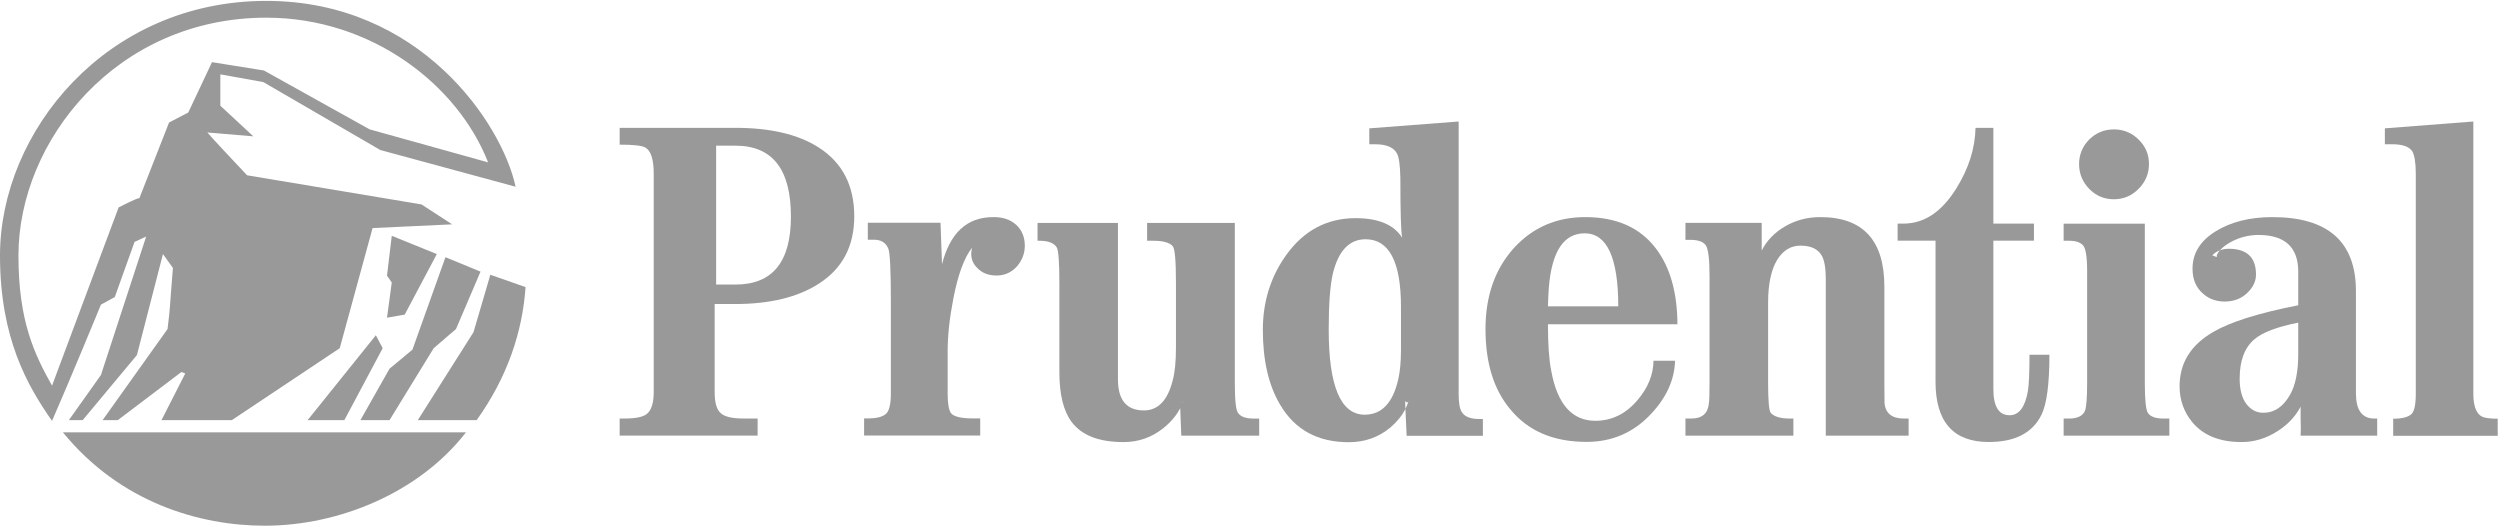 <svg width="95" height="20" viewBox="0 0 95 20" fill="none" xmlns="http://www.w3.org/2000/svg">
<g clip-path="url(#clip0_1391_14379)">
<path d="M90.941 15.911C91.297 15.911 91.512 15.849 91.642 15.73C91.744 15.623 91.8 15.374 91.8 14.967V6.6C91.8 6.177 91.749 5.888 91.665 5.747C91.546 5.572 91.292 5.482 90.913 5.482H90.625V4.877L93.987 4.617V14.967C93.987 15.498 94.133 15.798 94.416 15.866C94.529 15.894 94.698 15.911 94.913 15.911V16.561H90.941V15.911Z" fill="#999999"/>
<path fill-rule="evenodd" clip-rule="evenodd" d="M84.237 9.77L84.067 9.702C84.15 9.615 84.248 9.551 84.361 9.51C84.301 9.574 84.259 9.64 84.237 9.708C84.237 9.711 84.237 9.732 84.237 9.77ZM84.361 9.51C84.463 9.472 84.574 9.453 84.694 9.453C85.383 9.453 85.728 9.781 85.728 10.431C85.728 10.691 85.615 10.928 85.383 11.143C85.158 11.354 84.875 11.459 84.536 11.459C84.225 11.459 83.948 11.363 83.722 11.165C83.451 10.934 83.316 10.617 83.316 10.21C83.316 9.623 83.609 9.154 84.191 8.792C84.775 8.431 85.495 8.25 86.35 8.25C88.463 8.25 89.525 9.188 89.525 11.058V14.939C89.525 15.583 89.756 15.905 90.225 15.905H90.333V16.555H87.423C87.434 16.419 87.434 16.177 87.423 15.843V15.453C87.224 15.834 86.924 16.148 86.525 16.397C86.095 16.668 85.649 16.798 85.18 16.798C84.352 16.798 83.728 16.548 83.31 16.047C82.988 15.657 82.824 15.199 82.824 14.679C82.824 13.792 83.254 13.103 84.107 12.612C84.756 12.233 85.83 11.894 87.333 11.6V10.323C87.333 9.393 86.826 8.928 85.813 8.928C85.436 8.932 85.084 9.024 84.756 9.205C84.583 9.303 84.451 9.404 84.361 9.51ZM85.107 14.391C85.107 14.815 85.197 15.137 85.367 15.357C85.542 15.578 85.751 15.685 86.005 15.685C86.429 15.685 86.768 15.453 87.028 14.99C87.225 14.64 87.333 14.126 87.333 13.453V12.261C86.53 12.419 85.975 12.63 85.666 12.894C85.293 13.21 85.107 13.708 85.107 14.391Z" fill="#999999"/>
<path fill-rule="evenodd" clip-rule="evenodd" d="M27.157 11.553V14.909C27.157 15.305 27.236 15.57 27.389 15.7C27.536 15.836 27.824 15.903 28.242 15.903H28.79V16.553H23.547V15.903H23.745C24.151 15.903 24.428 15.847 24.575 15.734C24.752 15.591 24.841 15.316 24.841 14.909V6.593C24.841 6.054 24.733 5.724 24.519 5.604C24.394 5.532 24.07 5.497 23.547 5.497V4.858H27.954C29.276 4.858 30.325 5.105 31.101 5.598C32.008 6.175 32.462 7.048 32.462 8.22C32.462 9.35 32.016 10.203 31.117 10.779C30.321 11.293 29.259 11.553 27.937 11.553H27.157ZM27.948 5.536H27.213V10.813H27.948C29.355 10.813 30.055 9.954 30.055 8.231C30.055 6.434 29.355 5.536 27.948 5.536Z" fill="#999999"/>
<path d="M35.796 10.041C36.102 8.849 36.745 8.25 37.74 8.25C38.105 8.246 38.397 8.344 38.616 8.544C38.83 8.742 38.943 9.007 38.943 9.335C38.943 9.623 38.847 9.872 38.666 10.098C38.452 10.346 38.186 10.47 37.87 10.47C37.565 10.47 37.322 10.376 37.141 10.188C36.971 10.024 36.892 9.826 36.909 9.583C36.909 9.561 36.921 9.504 36.938 9.414C36.638 9.792 36.401 10.442 36.226 11.352C36.084 12.081 36.011 12.747 36.011 13.352V14.962C36.011 15.341 36.056 15.583 36.135 15.696C36.243 15.832 36.52 15.9 36.971 15.9H37.248V16.549H32.836V15.9H33C33.301 15.9 33.52 15.845 33.655 15.736C33.785 15.634 33.853 15.369 33.853 14.962V11.454C33.853 10.245 33.819 9.572 33.751 9.437C33.657 9.218 33.476 9.109 33.209 9.109H32.977V8.465H35.74L35.796 10.041Z" fill="#999999"/>
<path d="M44.951 15.268C44.917 15.285 44.883 15.313 44.838 15.341L44.951 15.274C44.816 15.652 44.561 15.991 44.188 16.285C43.748 16.63 43.251 16.799 42.697 16.799C41.759 16.799 41.104 16.545 40.72 16.031C40.414 15.624 40.256 14.991 40.256 14.133V10.743C40.256 9.982 40.224 9.537 40.16 9.409C40.064 9.24 39.844 9.149 39.499 9.149H39.426V8.471H42.482V14.415C42.482 15.202 42.81 15.596 43.465 15.596C44.002 15.596 44.369 15.223 44.561 14.46C44.646 14.155 44.686 13.737 44.686 13.206V10.748C44.686 9.906 44.646 9.443 44.561 9.353C44.443 9.217 44.2 9.149 43.821 9.149H43.59V8.471H46.923V14.539C46.923 15.2 46.962 15.59 47.047 15.692C47.149 15.839 47.347 15.906 47.641 15.906H47.849V16.556H44.889L44.838 15.251L44.889 15.285L44.906 15.319L44.951 15.268Z" fill="#999999"/>
<path fill-rule="evenodd" clip-rule="evenodd" d="M53.282 9.035C53.237 8.821 53.214 8.058 53.214 6.758C53.203 6.276 53.16 5.967 53.084 5.832C52.96 5.6 52.683 5.482 52.254 5.482H52.033V4.877L55.429 4.617V14.973C55.429 15.306 55.468 15.538 55.548 15.657C55.655 15.832 55.875 15.922 56.209 15.922H56.35V16.561H53.452L53.406 15.538C53.282 15.787 53.092 16.022 52.836 16.244C52.388 16.617 51.86 16.804 51.254 16.804C50.079 16.804 49.209 16.335 48.649 15.386C48.209 14.651 47.988 13.702 47.988 12.532C47.988 11.466 48.284 10.519 48.875 9.691C49.548 8.758 50.423 8.29 51.514 8.29C52.378 8.29 52.971 8.538 53.282 9.035ZM53.519 15.256L53.463 15.301L53.395 15.239L53.406 15.538C53.452 15.444 53.489 15.35 53.519 15.256ZM51.892 9.092C51.271 9.092 50.855 9.532 50.644 10.414C50.542 10.871 50.491 11.572 50.491 12.532C50.491 14.679 50.949 15.758 51.858 15.758C52.508 15.758 52.932 15.306 53.135 14.408C53.203 14.114 53.237 13.742 53.237 13.295V11.657C53.237 9.945 52.785 9.092 51.892 9.092Z" fill="#999999"/>
<path fill-rule="evenodd" clip-rule="evenodd" d="M58.946 14.086C59.176 15.355 59.736 15.99 60.624 15.99C61.246 15.99 61.783 15.73 62.229 15.199C62.624 14.736 62.826 14.239 62.833 13.708H63.653C63.63 14.425 63.331 15.098 62.749 15.719C62.082 16.436 61.263 16.792 60.291 16.792C59.042 16.792 58.076 16.386 57.398 15.561C56.76 14.809 56.449 13.787 56.449 12.504C56.449 11.256 56.805 10.227 57.528 9.425C58.246 8.64 59.15 8.25 60.24 8.25C61.427 8.25 62.321 8.647 62.924 9.442C63.462 10.146 63.736 11.107 63.743 12.323H58.822C58.822 13.081 58.862 13.668 58.946 14.086ZM58.856 10.922C58.841 11.114 58.83 11.354 58.822 11.64H61.494C61.494 9.792 61.065 8.866 60.218 8.866C59.423 8.866 58.969 9.551 58.856 10.922Z" fill="#999999"/>
<path d="M66.945 9.521C67.132 9.148 67.425 8.843 67.826 8.606C68.23 8.369 68.678 8.25 69.171 8.25C70.794 8.25 71.606 9.131 71.606 10.894V14.578C71.606 14.985 71.608 15.229 71.612 15.312C71.646 15.708 71.894 15.905 72.358 15.905H72.527V16.555H69.38V10.612C69.38 10.201 69.331 9.905 69.233 9.725C69.09 9.465 68.821 9.335 68.425 9.335C68.052 9.331 67.753 9.514 67.527 9.883C67.307 10.25 67.188 10.787 67.188 11.504V14.549C67.188 15.233 67.222 15.617 67.29 15.691C67.425 15.838 67.668 15.905 68.013 15.905H68.149V16.555H64.047V15.905H64.267C64.685 15.905 64.906 15.708 64.939 15.312C64.955 15.222 64.962 14.956 64.962 14.515V10.476C64.962 9.847 64.915 9.463 64.821 9.323C64.731 9.188 64.533 9.114 64.233 9.114H64.047V8.47H66.945V9.521Z" fill="#999999"/>
<path d="M75.573 16.796C74.228 16.796 73.55 16.033 73.55 14.508V9.146H72.109V8.497H72.33C73.121 8.497 73.787 8.05 74.341 7.158C74.81 6.406 75.053 5.638 75.07 4.858H75.748V8.497H77.29V9.146H75.748V14.779C75.748 15.446 75.951 15.779 76.364 15.779C76.725 15.779 76.959 15.465 77.064 14.836C77.098 14.61 77.121 14.158 77.121 13.48H77.878C77.878 14.593 77.776 15.355 77.578 15.757C77.239 16.451 76.573 16.796 75.573 16.796Z" fill="#999999"/>
<path fill-rule="evenodd" clip-rule="evenodd" d="M14.452 5.701L10.006 3.119L8.373 2.825V4.017L9.627 5.181L7.881 5.034C7.881 5.034 7.938 5.124 9.39 6.661L16.017 7.768L17.181 8.525L14.158 8.667L12.91 13.232L8.808 15.966H6.136L7.04 14.192L6.893 14.136L4.475 15.966H3.898L6.367 12.503C6.486 11.52 6.424 11.955 6.571 10.181L6.192 9.655L5.203 13.492L3.141 15.966H2.616L3.836 14.249L5.554 8.989L5.113 9.192L4.362 11.288L3.836 11.576C3.836 11.576 2.616 14.542 1.977 15.994C1.045 14.661 0 12.859 0 9.712C0 5.006 4.04 0.034 10.119 0.034C15.96 0.034 19.073 4.684 19.593 7.096L14.452 5.701ZM10.062 19.977C7.593 19.977 4.571 19.102 2.39 16.429H17.706C15.932 18.723 12.881 19.977 10.062 19.977ZM13.085 15.966H11.689L14.283 12.74L14.542 13.232L13.085 15.966ZM10.119 0.672C4.424 0.672 0.701 5.356 0.701 9.712C0.701 12.215 1.311 13.463 1.977 14.655C2.825 12.39 4.508 7.881 4.508 7.881C4.508 7.881 5.294 7.475 5.294 7.537L6.424 4.655L7.153 4.277L8.056 2.362L10.028 2.678L14.045 4.915L18.548 6.17C17.384 3.203 14.102 0.672 10.119 0.672ZM17.328 12.503L16.48 13.232L14.802 15.966H13.695L14.802 14.011L15.672 13.288L16.927 9.774L18.26 10.322L17.328 12.503ZM18.113 15.966H15.876L17.994 12.621L18.633 10.441L19.972 10.91C19.853 12.593 19.299 14.305 18.113 15.966ZM15.379 11.955L14.706 12.073L14.887 10.735L14.706 10.475L14.887 8.96L16.599 9.655L15.379 11.955Z" fill="#999999"/>
<path d="M78.418 15.905H78.633C78.949 15.905 79.152 15.798 79.231 15.606C79.282 15.459 79.311 15.109 79.311 14.538V10.307C79.311 9.736 79.254 9.403 79.135 9.301C79.022 9.199 78.855 9.148 78.633 9.148H78.418V8.499H81.503V14.538C81.503 15.199 81.542 15.589 81.627 15.702C81.729 15.838 81.921 15.905 82.209 15.905H82.435V16.555H78.418V15.905ZM79.005 6.233C79.005 5.872 79.135 5.561 79.39 5.301C79.65 5.047 79.96 4.917 80.328 4.917C80.695 4.917 81.005 5.047 81.265 5.301C81.531 5.561 81.661 5.866 81.661 6.233C81.661 6.598 81.529 6.913 81.265 7.177C81.005 7.44 80.693 7.572 80.328 7.572C79.96 7.572 79.65 7.442 79.39 7.177C79.134 6.913 79.005 6.598 79.005 6.233Z" fill="#999999"/>
</g>
<defs>
<clipPath id="clip0_1391_14379">
<rect width="94.915" height="20" fill="white"/>
</clipPath>
</defs>
</svg>
